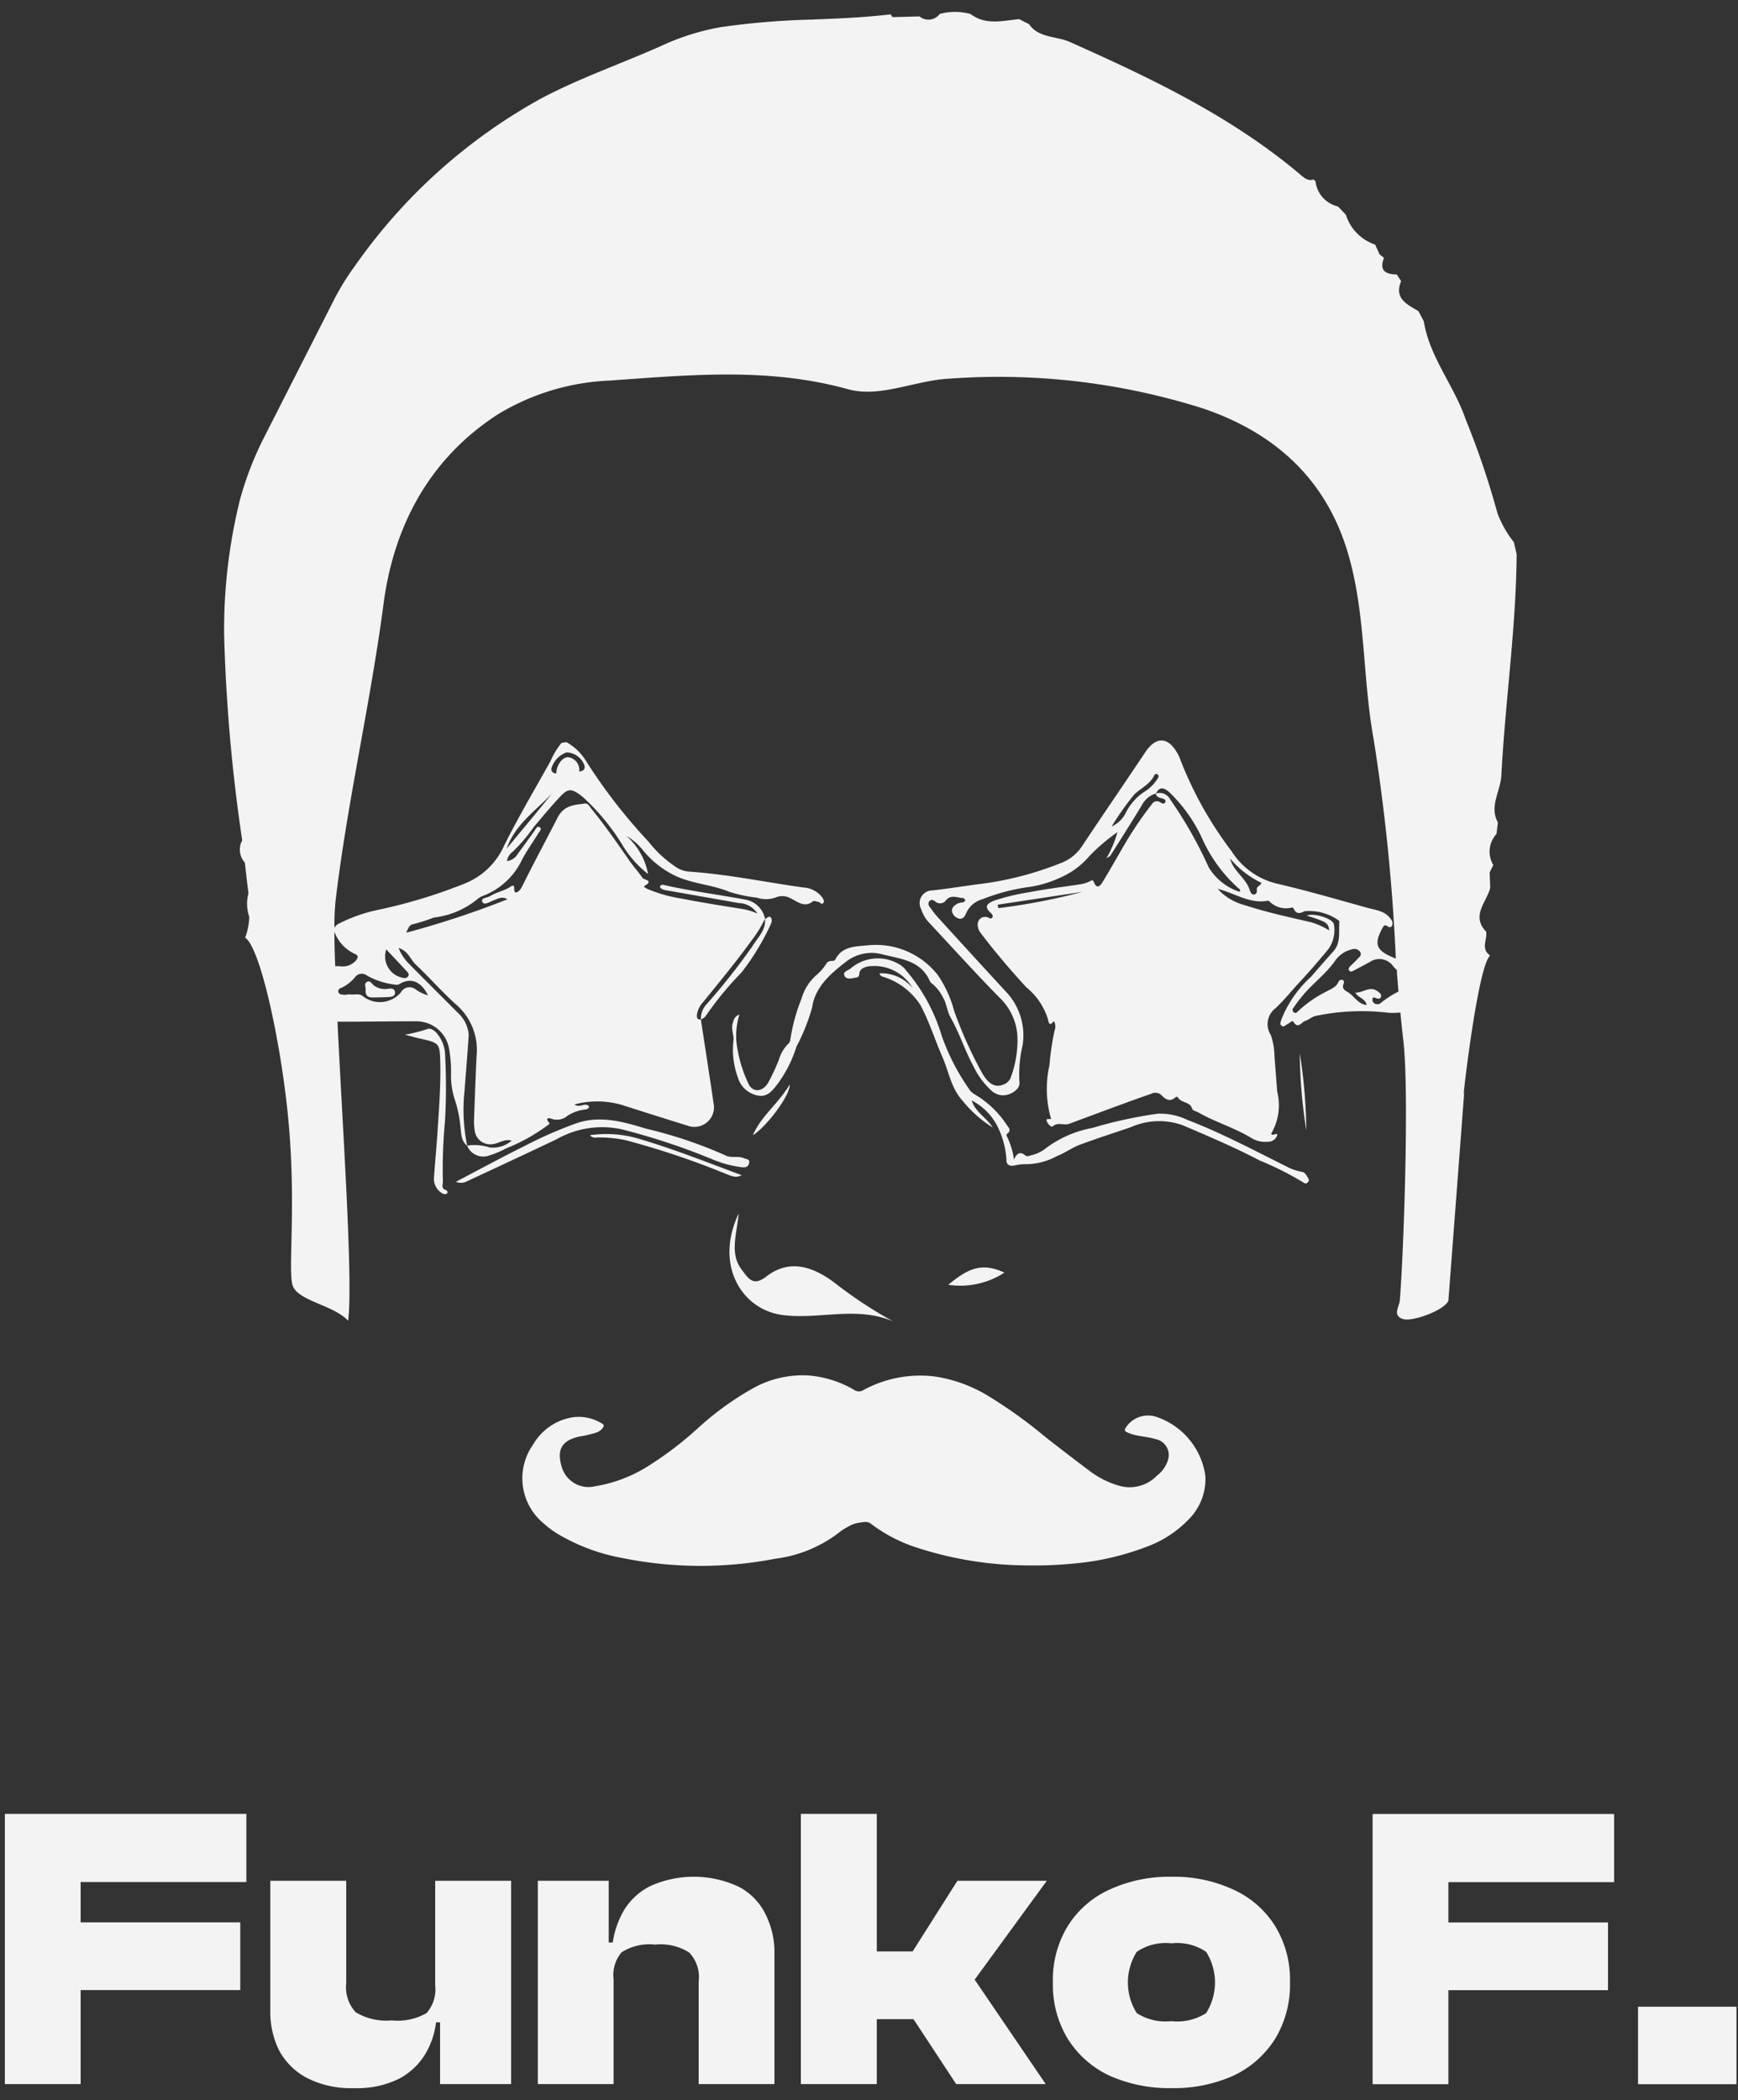 <svg xmlns="http://www.w3.org/2000/svg" viewBox="0 0 125 151"><rect x="0" y="0" width="125" height="151" fill="#333333" stroke="none"/><path d="M109.08,39.846c-.07-.29-.13-.57-.2-.86a7.759,7.759,0,0,1-1.18-2.08,59.053,59.053,0,0,0-2.29-6.76c-.83-2.43-2.59-4.45-3.01-7.05-.13-.25-.26-.49-.39-.73-.82-.48-1.76-.91-1.24-2.15l-.31-.48c-.81-.01-1.28-.28-.92-1.19-.11-.09-.23-.19-.33-.27l-.07.05.06-.06.01.01v-.01c-.1-.23-.21-.46-.31-.68a3.3,3.3,0,0,1-2.1-2.14l-.57-.6a2.108,2.108,0,0,1-1.62-1.82l-.14-.12c-.38.13-.65-.1-.91-.32-4.96-4.2-10.74-6.95-16.62-9.57-.96-.43-2.24-.27-2.93-1.28l-.71-.36c-1.19.11-2.4.46-3.5-.37A4.248,4.248,0,0,0,67.59,1a1.011,1.011,0,0,1-1.46.18l-1.87.05c-.07.02-.13-.05-.19-.2-1.84.22-3.68.3-5.53.37a1.028,1.028,0,0,1-.17.01,54.763,54.763,0,0,0-6.52.54A17.122,17.122,0,0,0,47.56,3.3c-2.87,1.28-5.87,2.31-8.64,3.78a39.714,39.714,0,0,0-13.44,12.11,17.363,17.363,0,0,0-1.51,2.47L19,31.436a23.311,23.311,0,0,0-1.75,4.53,38.765,38.765,0,0,0-1.13,9.7,122.375,122.375,0,0,0,1.3,14.76,1.394,1.394,0,0,0,.19,1.6c.04.32.07.63.11.95.04.42.1.84.15,1.26a2.857,2.857,0,0,0,.06,1.69,4.709,4.709,0,0,1-.3,1.5c1.11.68,2.66,7.9,3.14,13.44.52,5.98-.05,10.32.26,11.51.3,1.16,2.94,1.44,4.01,2.59.36-2.83-.38-13.52-.77-21.51a2.439,2.439,0,0,0,.28.01c1.78,0,3.55-.03,5.33-.03a2.383,2.383,0,0,1,2.42,1.98,9.323,9.323,0,0,1,.14,1.75,5.511,5.511,0,0,0,.23,1.78,9.026,9.026,0,0,1,.45,2.11c.06.46.04.98.47,1.32h.01a12.776,12.776,0,0,1-.19-3.95c.1-1.34.22-2.69.3-4.03a2.4,2.4,0,0,0-.82-1.61c-1.14-1.15-2.3-2.29-3.44-3.45a3.293,3.293,0,0,1-.78-1.17c.7.22.84.82,1.23,1.19.99.93,1.89,1.97,2.91,2.88a4.3,4.3,0,0,1,1.47,3.65c-.08,1.56-.13,3.13-.19,4.69a4.541,4.541,0,0,0,.07.82,1.136,1.136,0,0,0,.47.7,1.159,1.159,0,0,0,.83.17c.45-.07.85-.39,1.34-.25a2.032,2.032,0,0,1-1.59.49,3.515,3.515,0,0,0-1.61-.13v.01a1.251,1.251,0,0,0,1.64.68,6.853,6.853,0,0,0,1.18-.5,13.02,13.02,0,0,0,2.96-1.65c.07-.06.2-.08.1-.2-.33-.39.08-.32.19-.27a1.163,1.163,0,0,0,1.15-.22,3,3,0,0,1,1.2-.44c.14-.01.32-.03.35-.23-.28-.33-.65.15-1.06-.14a6.36,6.36,0,0,1,3.44.04c1.56.5,3.13,1,4.69,1.48a1.408,1.408,0,0,0,1.88-1.61c-.29-2.01-.61-4.01-.91-6.02-.28.02-.31-.14-.28-.38a1.722,1.722,0,0,1,.44-.87c1.17-1.44,2.35-2.87,3.44-4.37a9.342,9.342,0,0,0,1.01-1.62v-.01a1.743,1.743,0,0,0-1.37-1.36c-1.95-.37-3.92-.61-5.85-1.05-.12-.03-.28-.07-.34.13.14.22.36.22.57.26q2.565.45,5.12.9a1.613,1.613,0,0,1,1.32.75,4.731,4.731,0,0,0-1.22-.35c-1.41-.22-2.82-.45-4.22-.72a10.7,10.7,0,0,1-2.43-.68c-.11-.05-.36-.17-.24-.24.69-.38-.06-.44-.14-.56-.29-.42-.63-.8-.93-1.22-.89-1.28-1.78-2.57-2.77-3.78-.12-.15-.23-.38-.44-.36-.77.1-1.52.12-1.98,1.02-.81,1.59-1.66,3.15-2.45,4.75-.14.27-.26.57-.55.63-.28-.07.1-.73-.41-.4-.45.29-.98.37-1.43.65-.2.14-.71.12-.57.42.12.29.51,0,.77-.09.33-.12.65-.34,1.03-.09a66.544,66.544,0,0,1-7.27,2.4c.14-.33.23-.58.49-.61a12.928,12.928,0,0,0,1.49-.48,6.012,6.012,0,0,0,3.18-1.36,1.469,1.469,0,0,1,.41-.22,5.114,5.114,0,0,0,2.65-2.37c.36-.74.85-1.41,1.28-2.11.09-.14.29-.31.08-.44-.18-.11-.27.15-.37.28-.4.56-.8,1.11-1.21,1.67a1.009,1.009,0,0,1-.32.33,1.068,1.068,0,0,1-.44.16,1.054,1.054,0,0,1,.41-.67,11.722,11.722,0,0,0,1.52-1.78c.59-.7,1.18-1.41,1.8-2.08.67-.73.88-.72,1.67-.13a15.924,15.924,0,0,1,2.88,3.46,7.6,7.6,0,0,0,1.87,2.13,4.827,4.827,0,0,0-1.56-2.74,4.239,4.239,0,0,1,1.16.99,6.812,6.812,0,0,0,2.24,1.82c1.27.64,2.71.67,4,1.21a10.362,10.362,0,0,0,1.99.42,2.075,2.075,0,0,0,1.37-.02,1.184,1.184,0,0,1,1.05.07c.5.23,1,.71,1.61.21.07-.06.26.03.39.04s.21.26.35.08c.11-.15-.01-.3-.1-.43a1.81,1.81,0,0,0-1.32-.68c-2.73-.38-5.43-.95-8.19-1.14a2.008,2.008,0,0,1-.89-.27,8.467,8.467,0,0,1-2.07-1.89,39.079,39.079,0,0,1-4.45-5.73,3.874,3.874,0,0,0-1.45-1.42l-.35.05a5.38,5.38,0,0,0-.79,1.3c-1.12,2.01-2.3,4-3.33,6.06a5.221,5.221,0,0,1-2.91,2.78,37.565,37.565,0,0,1-6.04,1.84,11.177,11.177,0,0,0-2.93,1.01.668.668,0,0,0-.34.32,18.184,18.184,0,0,1,.08-1.92c.85-7.17,2.51-14.2,3.45-21.35.73-5.61,3.29-10.48,8.24-13.67a16.829,16.829,0,0,1,8.01-2.42c5.72-.4,11.44-.97,17.15.62,2.34.64,4.82-.64,7.32-.76a48.614,48.614,0,0,1,18.24,2.15c5.03,1.71,8.77,4.96,10.38,10.31,1.32,4.39,1.06,8.99,1.87,13.44a139.6,139.6,0,0,1,1.6,15.8c-.15-.06-.3-.12-.44-.19-.92-.43-1.08-.87-.65-1.75a2.1,2.1,0,0,1,.13-.26c.07-.13.16-.26.32-.15s.27.16.37-.03a.473.473,0,0,0,.03-.23.427.427,0,0,0-.11-.21c-.4-.61-1.08-.66-1.69-.83-2.17-.6-4.33-1.23-6.52-1.74a5.314,5.314,0,0,1-3.26-2.34,26.994,26.994,0,0,1-3.72-6.68,2.115,2.115,0,0,0-.18-.37c-.66-1.17-1.52-1.2-2.27-.1-1.51,2.26-3.05,4.5-4.56,6.77a3.146,3.146,0,0,1-1.41,1.19,23.571,23.571,0,0,1-6.12,1.58c-1.08.14-2.16.32-3.25.44a.91.91,0,0,0-.8,1.36,2.448,2.448,0,0,0,.52.91c1.69,1.81,3.36,3.66,5.1,5.43a4.157,4.157,0,0,1,1.3,2.92,7.784,7.784,0,0,1-.48,2.82.789.789,0,0,1-.18.29.837.837,0,0,1-.29.2c-.59.28-1.09.05-1.56-.74a29.887,29.887,0,0,1-2.05-4.54,8.421,8.421,0,0,0-1.16-2.55,5.657,5.657,0,0,0-5.08-2.15c-.82.08-1.84.05-2.32,1.05-.03.06-.18.07-.27.07a.4.4,0,0,0-.22.06.375.375,0,0,0-.16.17,3.67,3.67,0,0,1-.74.83,3.567,3.567,0,0,0-1.03,1.67,13.064,13.064,0,0,0-.8,2.94.42.42,0,0,1-.12.26,2.725,2.725,0,0,0-.71,1.2,14.39,14.39,0,0,1-.77,1.64c-.42.68-1.12.7-1.42.04a9.656,9.656,0,0,1-.86-3.03,5.27,5.27,0,0,1,.22-1.93c-.4.16-.42.44-.49.67-.11.42.11.82.06,1.23a5.742,5.742,0,0,0,.32,2.63,1.808,1.808,0,0,0,.52.84,1.913,1.913,0,0,0,.87.45c.71.16,1.07-.32,1.44-.79a9.018,9.018,0,0,0,1.38-2.71,14.569,14.569,0,0,0,1.13-2.82c.2-1.47,1.34-2.45,2.46-3.31a2.991,2.991,0,0,1,2.61-.51c1.28.33,2.74.42,3.39,1.91a.718.718,0,0,0,.24.25,3.239,3.239,0,0,1,.71.93c.27.46.3,1.02.56,1.47.64,1.12,1.02,2.37,1.64,3.5a5.7,5.7,0,0,0,1.32,1.77,1.35,1.35,0,0,0,.63.29,1.257,1.257,0,0,0,.69-.1c.36-.16.71-.45.66-.83a9.17,9.17,0,0,1,.23-2.67,4.559,4.559,0,0,0-1.24-3.88q-2.445-2.655-4.88-5.33a8.522,8.522,0,0,1-.57-.74.269.269,0,0,1-.08-.18.288.288,0,0,1,.05-.2c.13-.17.28-.11.42-.01a.52.52,0,0,0,.78-.06c.37-.46.83-.18,1.25-.17.05.01.11.1.16.15-.05.05-.09.13-.15.15a2.359,2.359,0,0,0-.4.08c-.22.13-.46.3-.42.58a.684.684,0,0,0,.45.5c.29.11.47-.12.55-.33a1.784,1.784,0,0,1,1.2-1.05,14.048,14.048,0,0,1,3.44-.89,8.1,8.1,0,0,0,2.1-.64,5.75,5.75,0,0,0,2.14-1.57,13.483,13.483,0,0,1,2.02-1.72,8.119,8.119,0,0,1-.8,1.89c.2-.14.27-.16.29-.2.76-1.21,1.53-2.41,2.27-3.64a1.75,1.75,0,0,1,.42-.52,1.706,1.706,0,0,1,.58-.31c.04.28.27.3.48.36.1.03.25.1.21.23-.06.19-.23.14-.34.07a.412.412,0,0,0-.62.09,25.893,25.893,0,0,0-2,2.95c-.52.89-1.03,1.8-1.57,2.68-.15.26-.41.52-.61,0-.08-.22-.22-.11-.33-.05a2.349,2.349,0,0,1-.73.21c-1.18.18-2.37.32-3.54.55a16.274,16.274,0,0,0-2.57.61c-.47.19-.79.41-.25.89.08.07.18.2.12.31-.11.18-.24.03-.36,0a.62.62,0,0,0-.27-.02.582.582,0,0,0-.25.12.513.513,0,0,0-.15.23.61.61,0,0,0-.03.27.991.991,0,0,0,.22.54c1.02,1.35,2.13,2.65,3.28,3.9a4.769,4.769,0,0,1,1.55,2.29c.08.43.18.43.43.13a.836.836,0,0,1,.1.33.783.783,0,0,1-.05.34,19.073,19.073,0,0,0-.37,2.5,7.761,7.761,0,0,0,.07,3.71c.03.07.09.17-.04.17s-.32-.04-.21.19c.08.18.31.43.42.33.38-.33.8-.04,1.18-.18,1.02-.38,2.04-.76,3.07-1.14.93-.34,1.87-.69,2.81-1.01a.653.653,0,0,1,.72.06c.31.32.62.56,1.05.18.03-.03.15-.03.16,0,.22.43.87.29,1.03.82.05.16.29.18.44.27,1.22.7,2.6,1.1,3.8,1.83a1.935,1.935,0,0,0,1.24.28.655.655,0,0,0,.65-.53c-.17-.11-.28.15-.45-.04a4.047,4.047,0,0,0,.44-3.03c-.07-.85-.13-1.71-.2-2.57a4.777,4.777,0,0,0-.26-1.5,1.439,1.439,0,0,1,.35-1.94c.63-.59,1.16-1.27,1.75-1.9.71-.75,1.37-1.54,2.04-2.34a2.36,2.36,0,0,0,.4-1.76c-.02-.42-1.44-.87-1.95-.65.35.12.67.21.96.33s.63.22.64.73a5.1,5.1,0,0,0-1.33-.59c-1.6-.37-3.21-.72-4.77-1.23a3.964,3.964,0,0,1-1.91-1.16c1.23.3,2.3,1.1,3.62.85.04-.01.1.05.14.09a1.673,1.673,0,0,0,1.54.41c.09-.03.12.01.17.09.18.37.43.35.76.17a3.625,3.625,0,0,1,2.47.66.16.16,0,0,1,.05.1c-.06.72.12,1.5-.43,2.12-.54.6-1.07,1.2-1.59,1.81a8.253,8.253,0,0,0-2.15,3.09c-.04.15-.14.31,0,.44.16.15.28-.03.41-.09.16-.07.37-.32.45-.19.34.56.57.04.84-.05s.46-.28.73-.36a16.274,16.274,0,0,1,5.3-.23,5.683,5.683,0,0,0,.83-.02c.06.69.14,1.39.22,2.11.41,3.64.03,14.82-.26,18.58-.05.5-.57,1.12.27,1.36.63.18,2.89-.61,3.22-1.32l1.16-15.25a2.948,2.948,0,0,1-.07.47c0-.29,1.06-9.38,1.92-10.05-.71-.47-.2-1.14-.29-1.71-1.11-1.16.03-2.12.29-3.15-.01-.36-.03-.73-.04-1.09h-.01c.09-.19.18-.37.27-.56a1.87,1.87,0,0,1,.23-2.23l.1-.83c-.64-1.17.2-2.25.25-3.39C108.26,50.436,109.04,45.166,109.08,39.846ZM40.75,54.1a1.423,1.423,0,0,1,1.26.87c.12.33-.04.47-.35.51a.927.927,0,0,0-.77-1.03c-.42-.04-.86.53-.88,1.16v.01c-.23-.03-.37-.11-.35-.37A1.739,1.739,0,0,1,40.75,54.1Zm-1.06,2.97c-1.06,1.33-2.16,2.62-3.24,3.94C37.04,59.286,38.52,58.306,39.69,57.066Zm-11.91,11.2c.5.53.95,1,1.39,1.48.12.13.3.27.18.45-.13.2-.35.12-.54.07A1.569,1.569,0,0,1,27.78,68.266Zm-1.4,1.87a5.448,5.448,0,0,0,2.03.66.445.445,0,0,0,.28-.02c.82-.51,1.58-.25,2.09.79a3.006,3.006,0,0,1-.85-.4.71.71,0,0,0-1.1.19,1.984,1.984,0,0,1-2.76.25c-.24-.2-.61-.06-.92-.11-.13-.02-.27.05-.4.03-.17-.02-.39-.02-.42-.23-.03-.19.17-.25.31-.31a2.9,2.9,0,0,0,.9-.73A.6.6,0,0,1,26.38,70.136Zm-2.26-2.97a2.81,2.81,0,0,0,1.36,1.4c.37.15.25.32.1.52a1.288,1.288,0,0,1-1.18.38,2.715,2.715,0,0,0-.29.01c-.04-.92-.06-1.76-.06-2.48C24.07,67.046,24.09,67.106,24.12,67.166ZM71.8,65.3c-.01-.08-.03-.17-.04-.25l6.09-.92A44.558,44.558,0,0,1,71.8,65.3Zm10.62-8.44a3.9,3.9,0,0,0-1.47,1.62,2.1,2.1,0,0,1-1,.95,20.685,20.685,0,0,1,1.64-2.32c.48-.44,1.11-.72,1.42-1.34.04-.09.12-.16.23-.09.13.08.1.18.02.3A2.822,2.822,0,0,1,82.42,56.856Zm6.72,7.26a4.052,4.052,0,0,1-2.21-1.76,30.175,30.175,0,0,0-2.77-4.88.841.841,0,0,0-1.02-.42c.24-.48.5-.46.91-.14a10.864,10.864,0,0,1,2.46,3.48,10.581,10.581,0,0,0,2.55,3.46c.07.05.16.11.12.23C89.17,64.1,89.15,64.116,89.14,64.116Zm1.25-.16c.02.13.01.3-.15.35-.2.06-.3-.14-.34-.26-.26-.91-1.2-1.39-1.43-2.32a6.746,6.746,0,0,0,2.25,1.75C90.66,63.706,90.37,63.716,90.39,63.956Zm8.87,8.2a.383.383,0,0,1-.28.04.487.487,0,0,1-.11-.04.276.276,0,0,1-.09-.07.388.388,0,0,1-.06-.11.375.375,0,0,1-.01-.11c.03-.26.19-.11.31-.08.15.04.28.03.31-.16.02-.15-.09-.22-.2-.31-.58-.49-1.06.07-1.66.06.25.39.75.43.82.89-.66-.09-.91-.69-1.4-.96-.23-.13-.38-.27-.26-.56.04-.11.06-.24-.09-.29a.233.233,0,0,0-.28.15c-.16.38-.54.5-.85.68a8.632,8.632,0,0,0-2.06,1.43c-.09.1-.18.16-.3.07l-.06-.06a.292.292,0,0,1-.02-.09.139.139,0,0,1,0-.09.3.3,0,0,1,.05-.07,9.854,9.854,0,0,1,.67-.89c.73-.89,1.69-1.57,2.35-2.53a2.013,2.013,0,0,1,1.21-.8.5.5,0,0,1,.57.18c.15.24-.04.36-.17.5-.16.17-.33.33-.5.5-.1.1-.22.21-.11.35s.24.04.36-.02c.38-.2.76-.4,1.14-.61a1.21,1.21,0,0,1,1.67.33,3.07,3.07,0,0,0,.25.26c.03.51.08,1.03.12,1.55A6.8,6.8,0,0,0,99.26,72.156Zm-73.2-53.834-.069-.049L26,18.265Zm-.077-.056.075.058L26,18.264Zm38.235,76.74c-2.622-1.12-5.314-.109-7.933-.453-2.952-.387-4.919-3.615-3.15-7.313-.185,1.658-.648,2.923.214,4.058.483.636.811,1.221,1.766.486,1.713-1.32,3.422-.669,4.913.452A31.519,31.519,0,0,0,64.219,95.006ZM68.2,92.383c1.415-1.166,2.39-1.637,4.041-.876A5.826,5.826,0,0,1,68.2,92.383ZM33.59,82.376a.01.01,0,0,0,.01.01v-.01ZM65.613,71.007A3.189,3.189,0,0,0,62.375,69.5c-.286.081-.563.191-.576.557a.229.229,0,0,1-.218.231c-.287.052-.67.171-.824-.089-.2-.339.247-.4.428-.568a3.012,3.012,0,0,1,3.506-.285,1.582,1.582,0,0,1,.471.428,12.81,12.81,0,0,1,2.546,4.636,15.638,15.638,0,0,0,1.964,3.859,1.156,1.156,0,0,0,.41.409,6.985,6.985,0,0,1,2.35,2.246c.152.188.3.388.011.595a.136.136,0,0,0-.038.045.158.158,0,0,0-.017.056.168.168,0,0,0,.008.059.174.174,0,0,0,.031.05,5.406,5.406,0,0,1,.5,1.657c.207-.491.457-.605.823-.3.129.107.3.01.451-.026a2.56,2.56,0,0,0,1.046-.518A8.039,8.039,0,0,1,78.58,81.1a31.493,31.493,0,0,1,4.7-1.021,4.519,4.519,0,0,1,2.1.438c2.47.95,4.8,2.191,7.166,3.368a3.5,3.5,0,0,0,1.049.368c.3.045.39.3.518.517a.2.2,0,0,1,.011.144.207.207,0,0,1-.087.116.2.2,0,0,1-.056.045.182.182,0,0,1-.069.019.19.19,0,0,1-.071-.008.2.2,0,0,1-.062-.036,22,22,0,0,0-3.171-1.6c-1.8-.944-3.677-1.743-5.55-2.541a5,5,0,0,0-3.719.138c-1.237.422-2.484.821-3.708,1.279-.552.207-1.04.585-1.593.792a4.757,4.757,0,0,1-2.241.595,3.2,3.2,0,0,0-.871.1c-.35.057-.566-.1-.541-.431a6.2,6.2,0,0,0-.574-2.246,4.263,4.263,0,0,0-1.926-2.008c.259.844,1.075,1.237,1.509,1.941a8.643,8.643,0,0,1-2.147-1.9c-.839-.909-1-2.093-1.461-3.152-.547-1.25-.954-2.571-1.6-3.767a4.9,4.9,0,0,0-2.5-1.957c-.15-.067-.36-.046-.433-.307a2.919,2.919,0,0,1,2.357,1.029ZM32.79,84.976c1.654-.867,3.222-1.721,4.819-2.513a31.214,31.214,0,0,1,3.858-1.7c1.723-.581,3.377-.1,5,.395a31.491,31.491,0,0,1,5.706,1.92c.422.223.894.012,1.317.2.185.085.477.048.383.379-.067.235-.229.305-.5.275a8.078,8.078,0,0,1-2.248-.617,47.878,47.878,0,0,0-6.456-2.122,6.626,6.626,0,0,0-4.645.728c-2.132,1.015-4.273,2.01-6.414,3.008a.916.916,0,0,1-.405.12.932.932,0,0,1-.417-.073ZM29.121,74.4A11.033,11.033,0,0,0,30.714,74c.279-.118.594.133.786.4a2.52,2.52,0,0,1,.5,1.234,42.357,42.357,0,0,1,0,5.039,36.15,36.15,0,0,0-.149,4.217c.028.292-.181.573.257.692a.208.208,0,0,1,.062.087.2.2,0,0,1,.012.1c-.065.128-.2.1-.312.069a1.194,1.194,0,0,1-.654-1.208c.077-1.112.185-2.222.257-3.335.108-1.679.237-3.358.188-5.042-.034-1.189-.1-1.263-1.252-1.532C29.979,74.633,29.551,74.511,29.121,74.4ZM55.41,66.516a17.854,17.854,0,0,1-2.07,3.4,23.9,23.9,0,0,0-2.53,3.06.707.707,0,0,1-.4.32,1.513,1.513,0,0,1,.43-1.11,47.678,47.678,0,0,0,3.25-4.11c.38-.64,1.01-1.17.93-2.01.14-.02.27-.25.41-.1S55.49,66.346,55.41,66.516ZM42.426,81.628a8.239,8.239,0,0,1,3.333.2c.113.031.225.066.337.1,2.458.728,4.835,1.68,7.252,2.574-.377.168-.522.146-1.078-.069a58.672,58.672,0,0,0-7.283-2.451,9.315,9.315,0,0,0-2.039-.192A.523.523,0,0,1,42.426,81.628Zm11.718,0c.6-1.377,1.829-2.266,2.654-3.644C56.849,78.734,55.132,81.029,54.144,81.628Zm39.337-5.9a37.533,37.533,0,0,1,.472,5.547,36.813,36.813,0,0,1-.472-5.547ZM26.3,71.136c.02-.118-.139-.378.07-.517.247-.164.365.127.522.244a1.367,1.367,0,0,0,1.05.231c.229-.031.459-.016.47.278.009.255-.217.3-.411.315-.407.024-.814.034-1.222.034C26.45,71.723,26.257,71.575,26.3,71.136Zm47.7,41.425a26,26,0,0,1-8.048-1.276,10.963,10.963,0,0,1-3.322-1.727c-.239-.189-.532-.106-.8-.076a2.151,2.151,0,0,0-.828.293,3.806,3.806,0,0,0-.6.379,9.436,9.436,0,0,1-4.628,1.924,28.336,28.336,0,0,1-11-.047,13.99,13.99,0,0,1-4.723-1.772,6.93,6.93,0,0,1-.955-.721,4.2,4.2,0,0,1-.755-5.667,4.023,4.023,0,0,1,2.9-1.969,3.165,3.165,0,0,1,2.073.47c.141.083.126.164.056.274a.958.958,0,0,1-.521.377,8.429,8.429,0,0,1-1.164.269c-1.268.271-1.663.936-1.286,2.179a2.009,2.009,0,0,0,2.395,1.4,10.235,10.235,0,0,0,3.786-1.43,25.239,25.239,0,0,0,3.691-2.818,21.4,21.4,0,0,1,3.953-2.837,7.345,7.345,0,0,1,3.926-.885,7.728,7.728,0,0,1,3.287,1.041.586.586,0,0,0,.644.019,8.577,8.577,0,0,1,5.039-1,10.268,10.268,0,0,1,3.846,1.348,34.281,34.281,0,0,1,4.219,3.016q1.538,1.206,3.1,2.379a6.514,6.514,0,0,0,2.113,1.1,2.728,2.728,0,0,0,2.812-.7,2.243,2.243,0,0,0,.8-1.145,1.162,1.162,0,0,0-.9-1.479c-.474-.146-.97-.181-1.452-.29a3.255,3.255,0,0,1-.594-.2c-.184-.081-.207-.171-.093-.343a1.911,1.911,0,0,1,2.235-.756,5.252,5.252,0,0,1,3.487,4.238,4.1,4.1,0,0,1-1.108,3.027,8.041,8.041,0,0,1-3.163,2.081,19.291,19.291,0,0,1-5.263,1.195,28.069,28.069,0,0,1-3.163.13ZM5.8,135.326v2.9H17.28v4.87H5.8v6.76H.35v-19.43H17.72v4.9Zm30.96-.09v14.62H31.65v-4.44h-.29a5.725,5.725,0,0,1-.78,2.29,4.837,4.837,0,0,1-1.89,1.77,6.781,6.781,0,0,1-3.24.67,6.921,6.921,0,0,1-3.37-.73,4.81,4.81,0,0,1-2-1.97,6.217,6.217,0,0,1-.64-2.84v-9.37H24.9v7.37a2.637,2.637,0,0,0,.69,2.09,4.294,4.294,0,0,0,2.58.58,4.185,4.185,0,0,0,2.5-.52,2.552,2.552,0,0,0,.63-1.98v-7.54Zm18.94,5.25v9.37H50.25v-7.37a2.577,2.577,0,0,0-.67-2.08,3.812,3.812,0,0,0-2.46-.58,3.741,3.741,0,0,0-2.41.55,2.525,2.525,0,0,0-.58,1.94v7.54H38.68v-14.62h5.1v4.44h.29a6.434,6.434,0,0,1,.79-2.29,4.648,4.648,0,0,1,1.85-1.74,7.609,7.609,0,0,1,6.44.03,4.426,4.426,0,0,1,1.91,1.97A6.092,6.092,0,0,1,55.7,140.486Zm14.4,1.86,5.11,7.51H68.77l-3.07-4.67H63.06v4.67H57.6v-19.43h5.46v9.89h2.58l3.22-5.08h6.43Zm14.152,7.8a10.53,10.53,0,0,1-4.466-.9,7.085,7.085,0,0,1-2.987-2.639,7.487,7.487,0,0,1-1.073-4.06,7.4,7.4,0,0,1,1.073-4.06,6.892,6.892,0,0,1,2.987-2.61,10.239,10.239,0,0,1,4.466-.928,10.122,10.122,0,0,1,4.466.928,6.892,6.892,0,0,1,2.987,2.61,7.4,7.4,0,0,1,1.073,4.06,7.487,7.487,0,0,1-1.073,4.06,7.085,7.085,0,0,1-2.987,2.639A10.41,10.41,0,0,1,84.252,150.145Zm0-4.814a3.845,3.845,0,0,0,2.494-.58,4.126,4.126,0,0,0,0-4.408,3.709,3.709,0,0,0-2.494-.609,3.709,3.709,0,0,0-2.494.609,4.126,4.126,0,0,0,0,4.408A3.845,3.845,0,0,0,84.252,145.331Zm19.918-10v2.9h11.48v4.87H104.17v6.76H98.72v-19.43h17.37v4.9Zm20.72,8.96v5.57h-7.08v-5.57Z" fill="#f3f3f3"/></svg>
